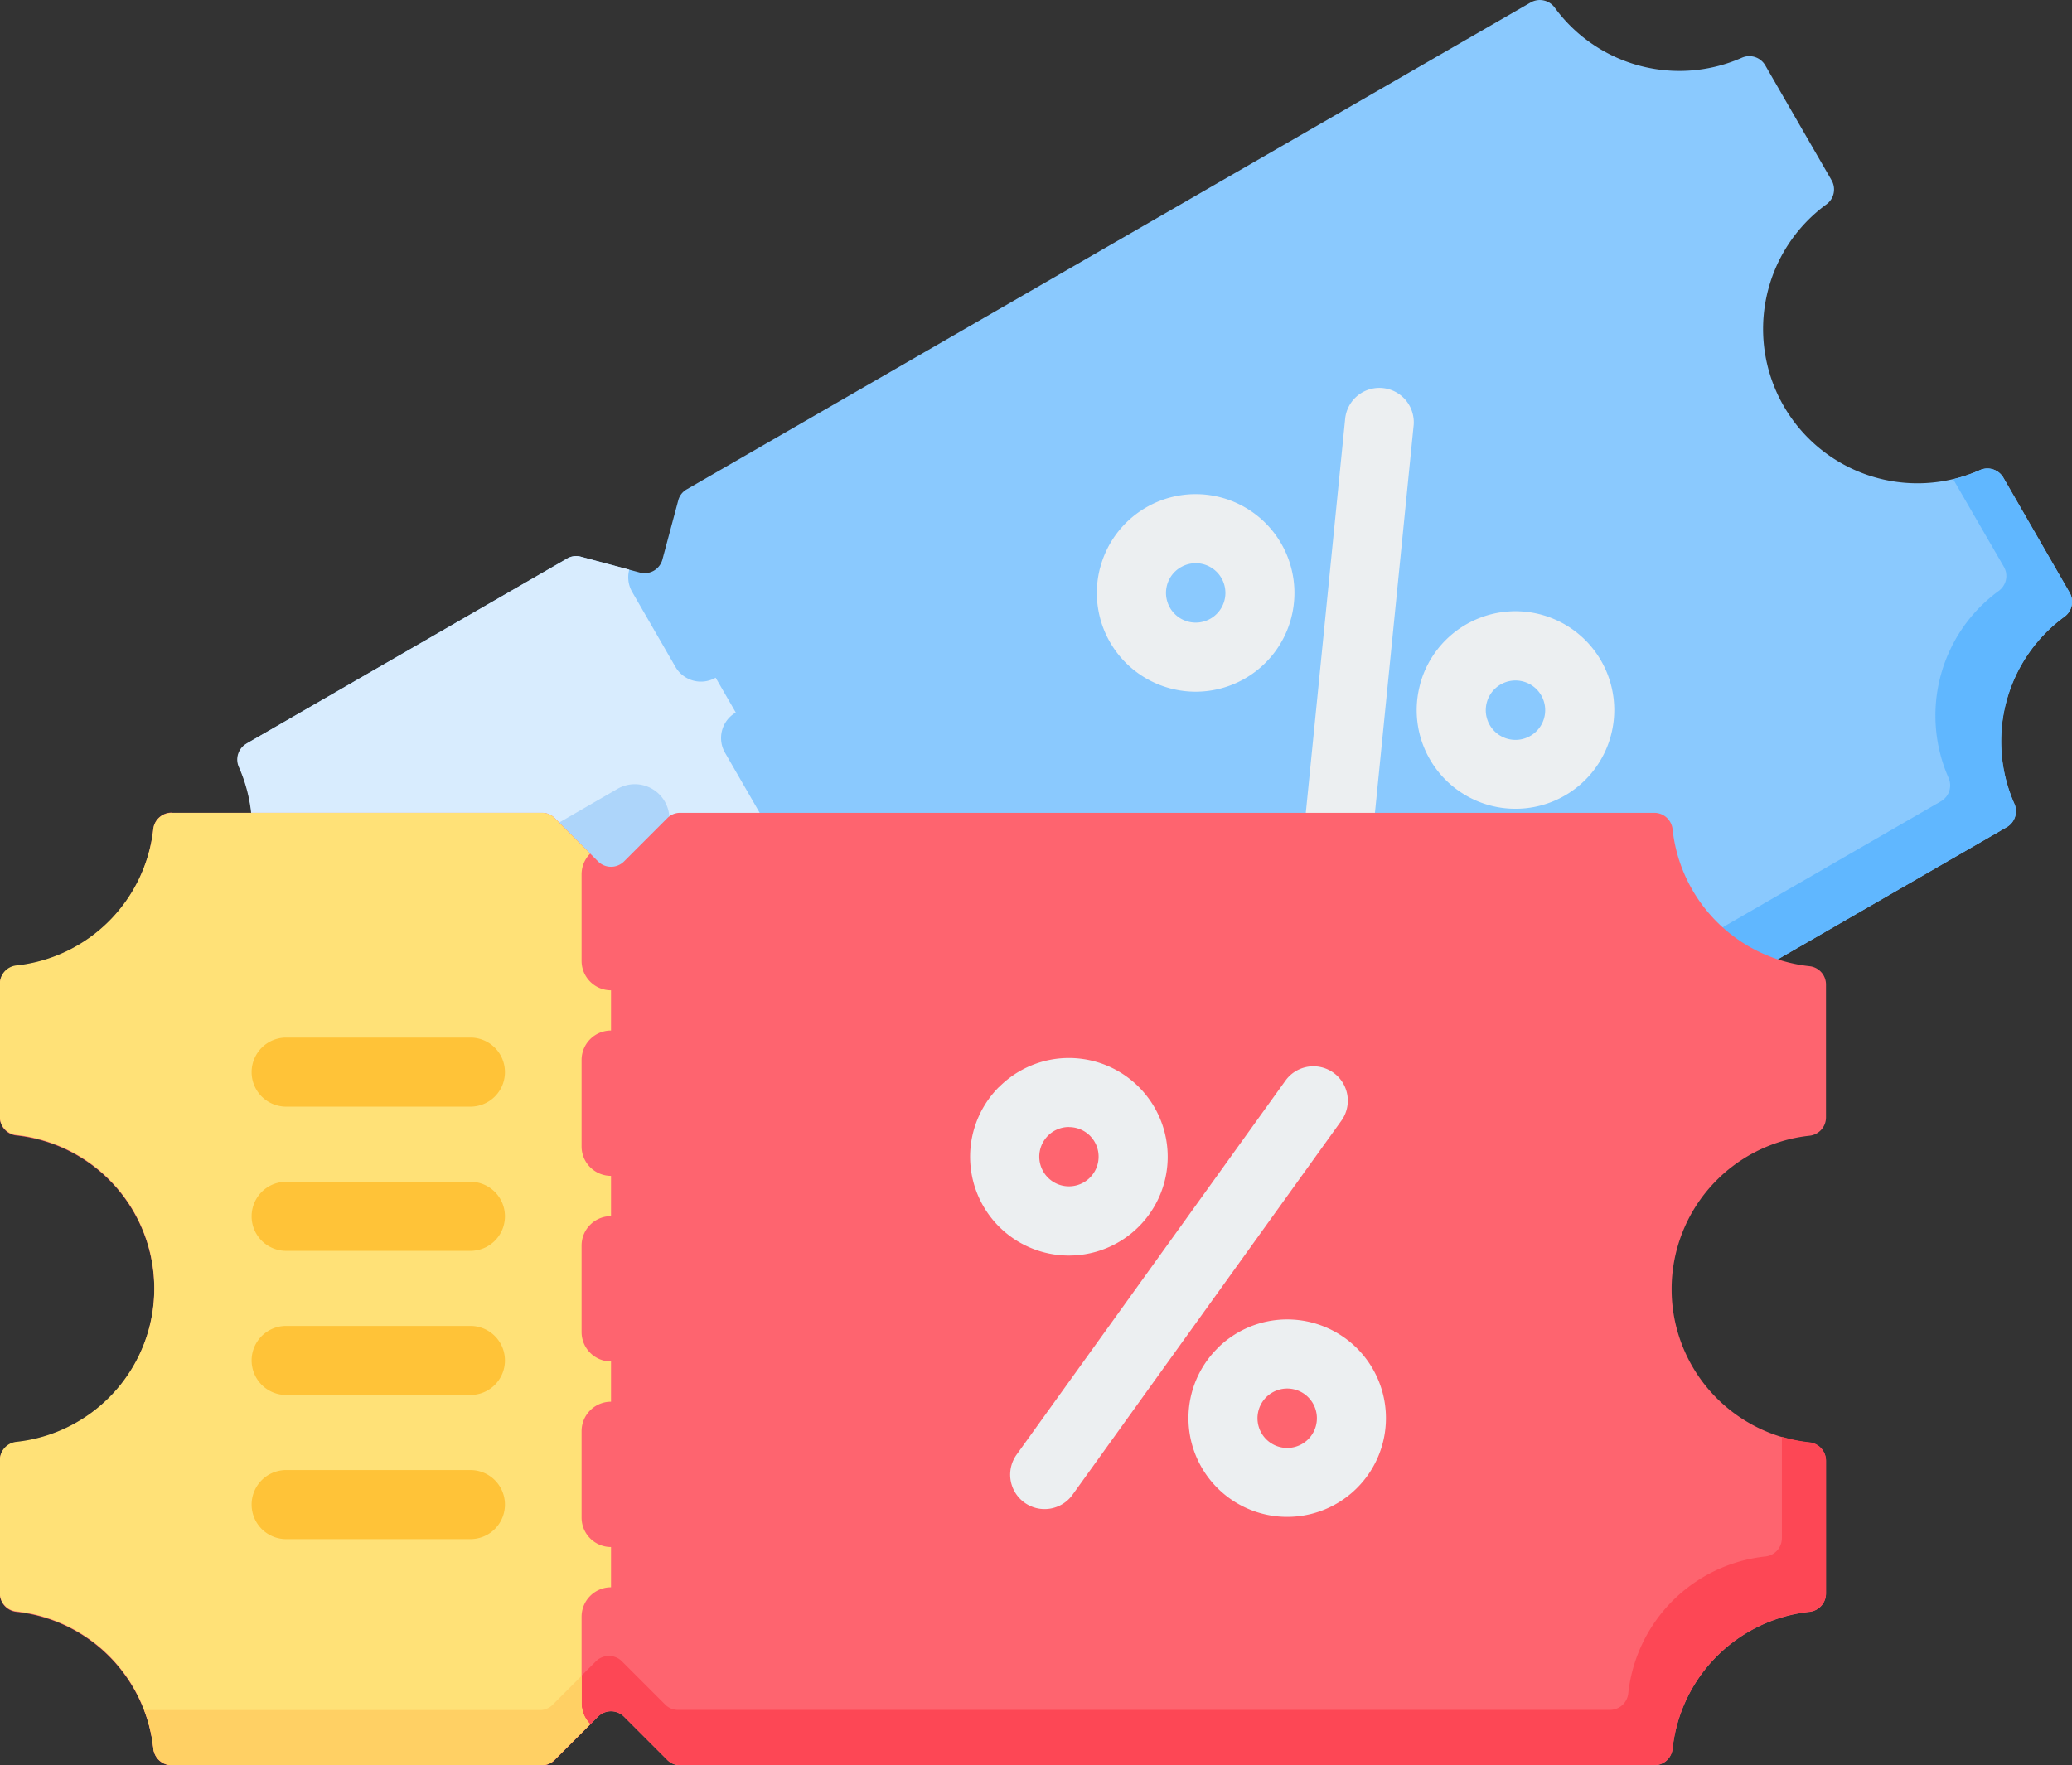 <svg xmlns="http://www.w3.org/2000/svg" width="44.986" height="38.329" viewBox="0 0 44.986 38.329">
  <rect x="0" y="0" width="44.986" height="38.329" fill="#333333" stroke="none"/>
  <g id="coupons" transform="translate(-16 -51.517)">
    <g id="Group_76412" data-name="Group 76412" transform="translate(19.937 51.517)">
      <path id="Path_141177" data-name="Path 141177" d="M59.423,67.664l6.957-4.017a.386.386,0,0,1,.3-.04l1.281.343a.4.4,0,0,0,.489-.283l.343-1.281a.386.386,0,0,1,.186-.243L87.3,51.571a.4.4,0,0,1,.523.111,3.352,3.352,0,0,0,4.063,1.089.4.4,0,0,1,.508.165l1.44,2.495a.4.4,0,0,1-.111.523,3.351,3.351,0,0,0,3.332,5.771.4.4,0,0,1,.508.165L99,64.385a.4.4,0,0,1-.111.523A3.352,3.352,0,0,0,97.8,68.971a.4.4,0,0,1-.165.508L79.323,80.052a.386.386,0,0,1-.3.04l-1.281-.343a.4.4,0,0,0-.489.283l-.343,1.281a.386.386,0,0,1-.186.243l-6.957,4.017a.4.4,0,0,1-.523-.111,3.352,3.352,0,0,0-4.063-1.089.4.4,0,0,1-.508-.165l-1.44-2.495a.4.4,0,0,1,.111-.523,3.351,3.351,0,0,0-3.332-5.771.4.4,0,0,1-.508-.165l-1.44-2.495a.4.4,0,0,1,.111-.523,3.352,3.352,0,0,0,1.089-4.063.4.4,0,0,1,.165-.508Z" transform="translate(-58.005 -51.517)" fill="#8ac9fe" fill-rule="evenodd"/>
      <path id="Path_141178" data-name="Path 141178" d="M199.086,167.291l-17.52,10.115a.386.386,0,0,1-.3.04l-1.281-.343a.4.4,0,0,0-.489.283l-.343,1.281a.386.386,0,0,1-.186.243l-7.438,4.294a3.335,3.335,0,0,1,.6.628.4.4,0,0,0,.523.111l6.957-4.017a.386.386,0,0,0,.186-.243l.343-1.281a.4.4,0,0,1,.489-.283l1.281.343a.386.386,0,0,0,.3-.04l18.312-10.572a.4.4,0,0,0,.165-.508,3.352,3.352,0,0,1,1.089-4.063.4.4,0,0,0,.111-.523l-1.44-2.495a.4.4,0,0,0-.508-.165,3.338,3.338,0,0,1-.581.2l1.1,1.9a.4.4,0,0,1-.111.523,3.352,3.352,0,0,0-1.089,4.063A.4.4,0,0,1,199.086,167.291Z" transform="translate(-160.886 -149.888)" fill="#60b7ff" fill-rule="evenodd"/>
      <path id="Path_141179" data-name="Path 141179" d="M278.858,147.662a.645.645,0,1,0,.49-.065A.644.644,0,0,0,278.858,147.662Zm-3.373-5.787a.747.747,0,0,1,1.486.15l-.995,9.966a.747.747,0,1,1-1.486-.15Zm-3.57,3.24a.645.645,0,1,0,.49-.065A.643.643,0,0,0,271.915,145.116Zm-1.749,0a2.145,2.145,0,1,0,1-1.3A2.139,2.139,0,0,0,270.166,145.119Zm6.943,2.546a2.145,2.145,0,1,1,.214,1.627A2.138,2.138,0,0,1,277.109,147.666Z" transform="translate(-250.215 -132.798)" fill="#eceff1" fill-rule="evenodd"/>
      <path id="Path_141180" data-name="Path 141180" d="M59.422,184.427l6.957-4.017a.386.386,0,0,1,.3-.04l1.05.281a.637.637,0,0,0,.064.485l.939,1.627a.639.639,0,0,0,.873.234l.437.757a.639.639,0,0,0-.234.873l.939,1.627a.639.639,0,0,0,.873.234l.437.757a.639.639,0,0,0-.234.874l.939,1.627a.639.639,0,0,0,.873.234l.437.757a.639.639,0,0,0-.234.873l.939,1.627a.639.639,0,0,0,.873.234l.437.757a.639.639,0,0,0-.234.873l.939,1.627a.637.637,0,0,0,.388.3l-.281,1.05a.386.386,0,0,1-.186.243l-6.957,4.017a.4.4,0,0,1-.523-.111,3.352,3.352,0,0,0-4.063-1.089.4.4,0,0,1-.508-.165l-1.44-2.495a.4.4,0,0,1,.111-.523,3.351,3.351,0,0,0-3.332-5.771.4.4,0,0,1-.508-.165l-1.44-2.495a.4.4,0,0,1,.111-.523,3.352,3.352,0,0,0,1.089-4.063A.4.4,0,0,1,59.422,184.427Z" transform="translate(-58.004 -168.281)" fill="#d8ecfe" fill-rule="evenodd"/>
      <path id="Path_141181" data-name="Path 141181" d="M119.25,236.657a.75.75,0,0,1-.75-1.3l3.461-2a.75.75,0,1,1,.75,1.3Zm4.7,8.133a.75.75,0,0,1-.75-1.3l3.461-2a.75.75,0,0,1,.75,1.3Zm-1.565-2.711,3.461-2a.75.75,0,1,0-.75-1.3l-3.461,2a.75.75,0,0,0,.75,1.3Zm-1.565-2.711,3.461-2a.75.75,0,0,0-.75-1.3l-3.461,2a.75.75,0,1,0,.75,1.3Z" transform="translate(-112.49 -216.227)" fill="#add5fa" fill-rule="evenodd"/>
    </g>
    <g id="Group_76413" data-name="Group 76413" transform="translate(16 69.168)">
      <path id="Path_141182" data-name="Path 141182" d="M19.729,239.848h8.034a.386.386,0,0,1,.283.117l.938.938a.4.4,0,0,0,.565,0l.938-.938a.386.386,0,0,1,.283-.117H51.914a.4.4,0,0,1,.4.357,3.352,3.352,0,0,0,2.974,2.974.4.4,0,0,1,.357.4v2.881a.4.4,0,0,1-.357.4,3.351,3.351,0,0,0,0,6.664.4.4,0,0,1,.357.4V256.8a.4.4,0,0,1-.357.4,3.352,3.352,0,0,0-2.974,2.974.4.4,0,0,1-.4.358H30.769a.386.386,0,0,1-.283-.117l-.938-.938a.4.4,0,0,0-.565,0l-.938.938a.386.386,0,0,1-.283.117H19.729a.4.4,0,0,1-.4-.358,3.352,3.352,0,0,0-2.974-2.974.4.4,0,0,1-.358-.4v-2.881a.4.4,0,0,1,.358-.4,3.351,3.351,0,0,0,0-6.664.4.4,0,0,1-.358-.4v-2.881a.4.4,0,0,1,.358-.4,3.352,3.352,0,0,0,2.974-2.974.4.4,0,0,1,.4-.357Z" transform="translate(-16 -239.848)" fill="#fe646f" fill-rule="evenodd"/>
      <path id="Path_141183" data-name="Path 141183" d="M81.222,390.361H60.991a.386.386,0,0,1-.283-.117l-.938-.938a.4.4,0,0,0-.565,0l-.938.938a.386.386,0,0,1-.283.117H49.4a3.331,3.331,0,0,1,.2.841.4.4,0,0,0,.4.358H58.03a.386.386,0,0,0,.283-.117l.938-.938a.4.4,0,0,1,.565,0l.938.938a.386.386,0,0,0,.283.117H82.181a.4.4,0,0,0,.4-.358,3.352,3.352,0,0,1,2.974-2.974.4.4,0,0,0,.357-.4V384.95a.4.4,0,0,0-.358-.4,3.334,3.334,0,0,1-.6-.12v2.2a.4.4,0,0,1-.357.4A3.352,3.352,0,0,0,81.619,390,.4.4,0,0,1,81.222,390.361Z" transform="translate(-46.267 -370.881)" fill="#fd4755" fill-rule="evenodd"/>
      <path id="Path_141184" data-name="Path 141184" d="M247.622,303.847a.645.645,0,1,0,.456.189A.643.643,0,0,0,247.622,303.847Zm-.028-6.7a.747.747,0,0,1,1.212.873l-5.845,8.134a.747.747,0,0,1-1.213-.873Zm-4.711,1.021a.644.644,0,1,0,.456.189A.643.643,0,0,0,242.883,298.17Zm-1.517-.871a2.145,2.145,0,1,0,1.517-.628A2.138,2.138,0,0,0,241.366,297.3Zm4.74,5.677a2.144,2.144,0,1,1-.628,1.516A2.138,2.138,0,0,1,246.106,302.976Z" transform="translate(-219.675 -291.345)" fill="#eceff1" fill-rule="evenodd"/>
      <path id="Path_141185" data-name="Path 141185" d="M19.729,239.848h8.034a.386.386,0,0,1,.283.117l.768.768a.638.638,0,0,0-.187.452v1.878a.639.639,0,0,0,.639.639v.874a.639.639,0,0,0-.639.639v1.878a.639.639,0,0,0,.639.639v.874a.639.639,0,0,0-.639.639v1.878a.639.639,0,0,0,.639.639v.874a.639.639,0,0,0-.639.639v1.878a.639.639,0,0,0,.639.639v.874a.639.639,0,0,0-.639.639v1.878a.638.638,0,0,0,.187.452l-.768.768a.386.386,0,0,1-.283.117H19.729a.4.4,0,0,1-.4-.357,3.352,3.352,0,0,0-2.974-2.974.4.4,0,0,1-.358-.4v-2.881a.4.4,0,0,1,.358-.4,3.351,3.351,0,0,0,0-6.664.4.4,0,0,1-.358-.4v-2.881a.4.4,0,0,1,.358-.4,3.352,3.352,0,0,0,2.974-2.974A.4.4,0,0,1,19.729,239.848Z" transform="translate(-16 -239.848)" fill="#ffe177" fill-rule="evenodd"/>
      <path id="Path_141186" data-name="Path 141186" d="M58.313,441.588l.768-.768a.638.638,0,0,1-.187-.452v-.6l-.626.626a.386.386,0,0,1-.283.117H49.4a3.335,3.335,0,0,1,.2.841.4.4,0,0,0,.4.358H58.03A.386.386,0,0,0,58.313,441.588Z" transform="translate(-46.267 -421.027)" fill="#ffd064" fill-rule="evenodd"/>
      <path id="Path_141187" data-name="Path 141187" d="M75.037,293.428a.75.75,0,0,1,0-1.5h4a.75.75,0,0,1,0,1.5Zm0,9.391a.75.75,0,1,1,0-1.5h4a.75.75,0,1,1,0,1.5Zm0-3.13a.75.75,0,0,1,0-1.5h4a.75.75,0,0,1,0,1.5Zm0-3.13a.75.75,0,1,1,0-1.5h4a.75.75,0,1,1,0,1.5Z" transform="translate(-68.824 -287.047)" fill="#ffc338" fill-rule="evenodd"/>
    </g>
  </g>
</svg>
